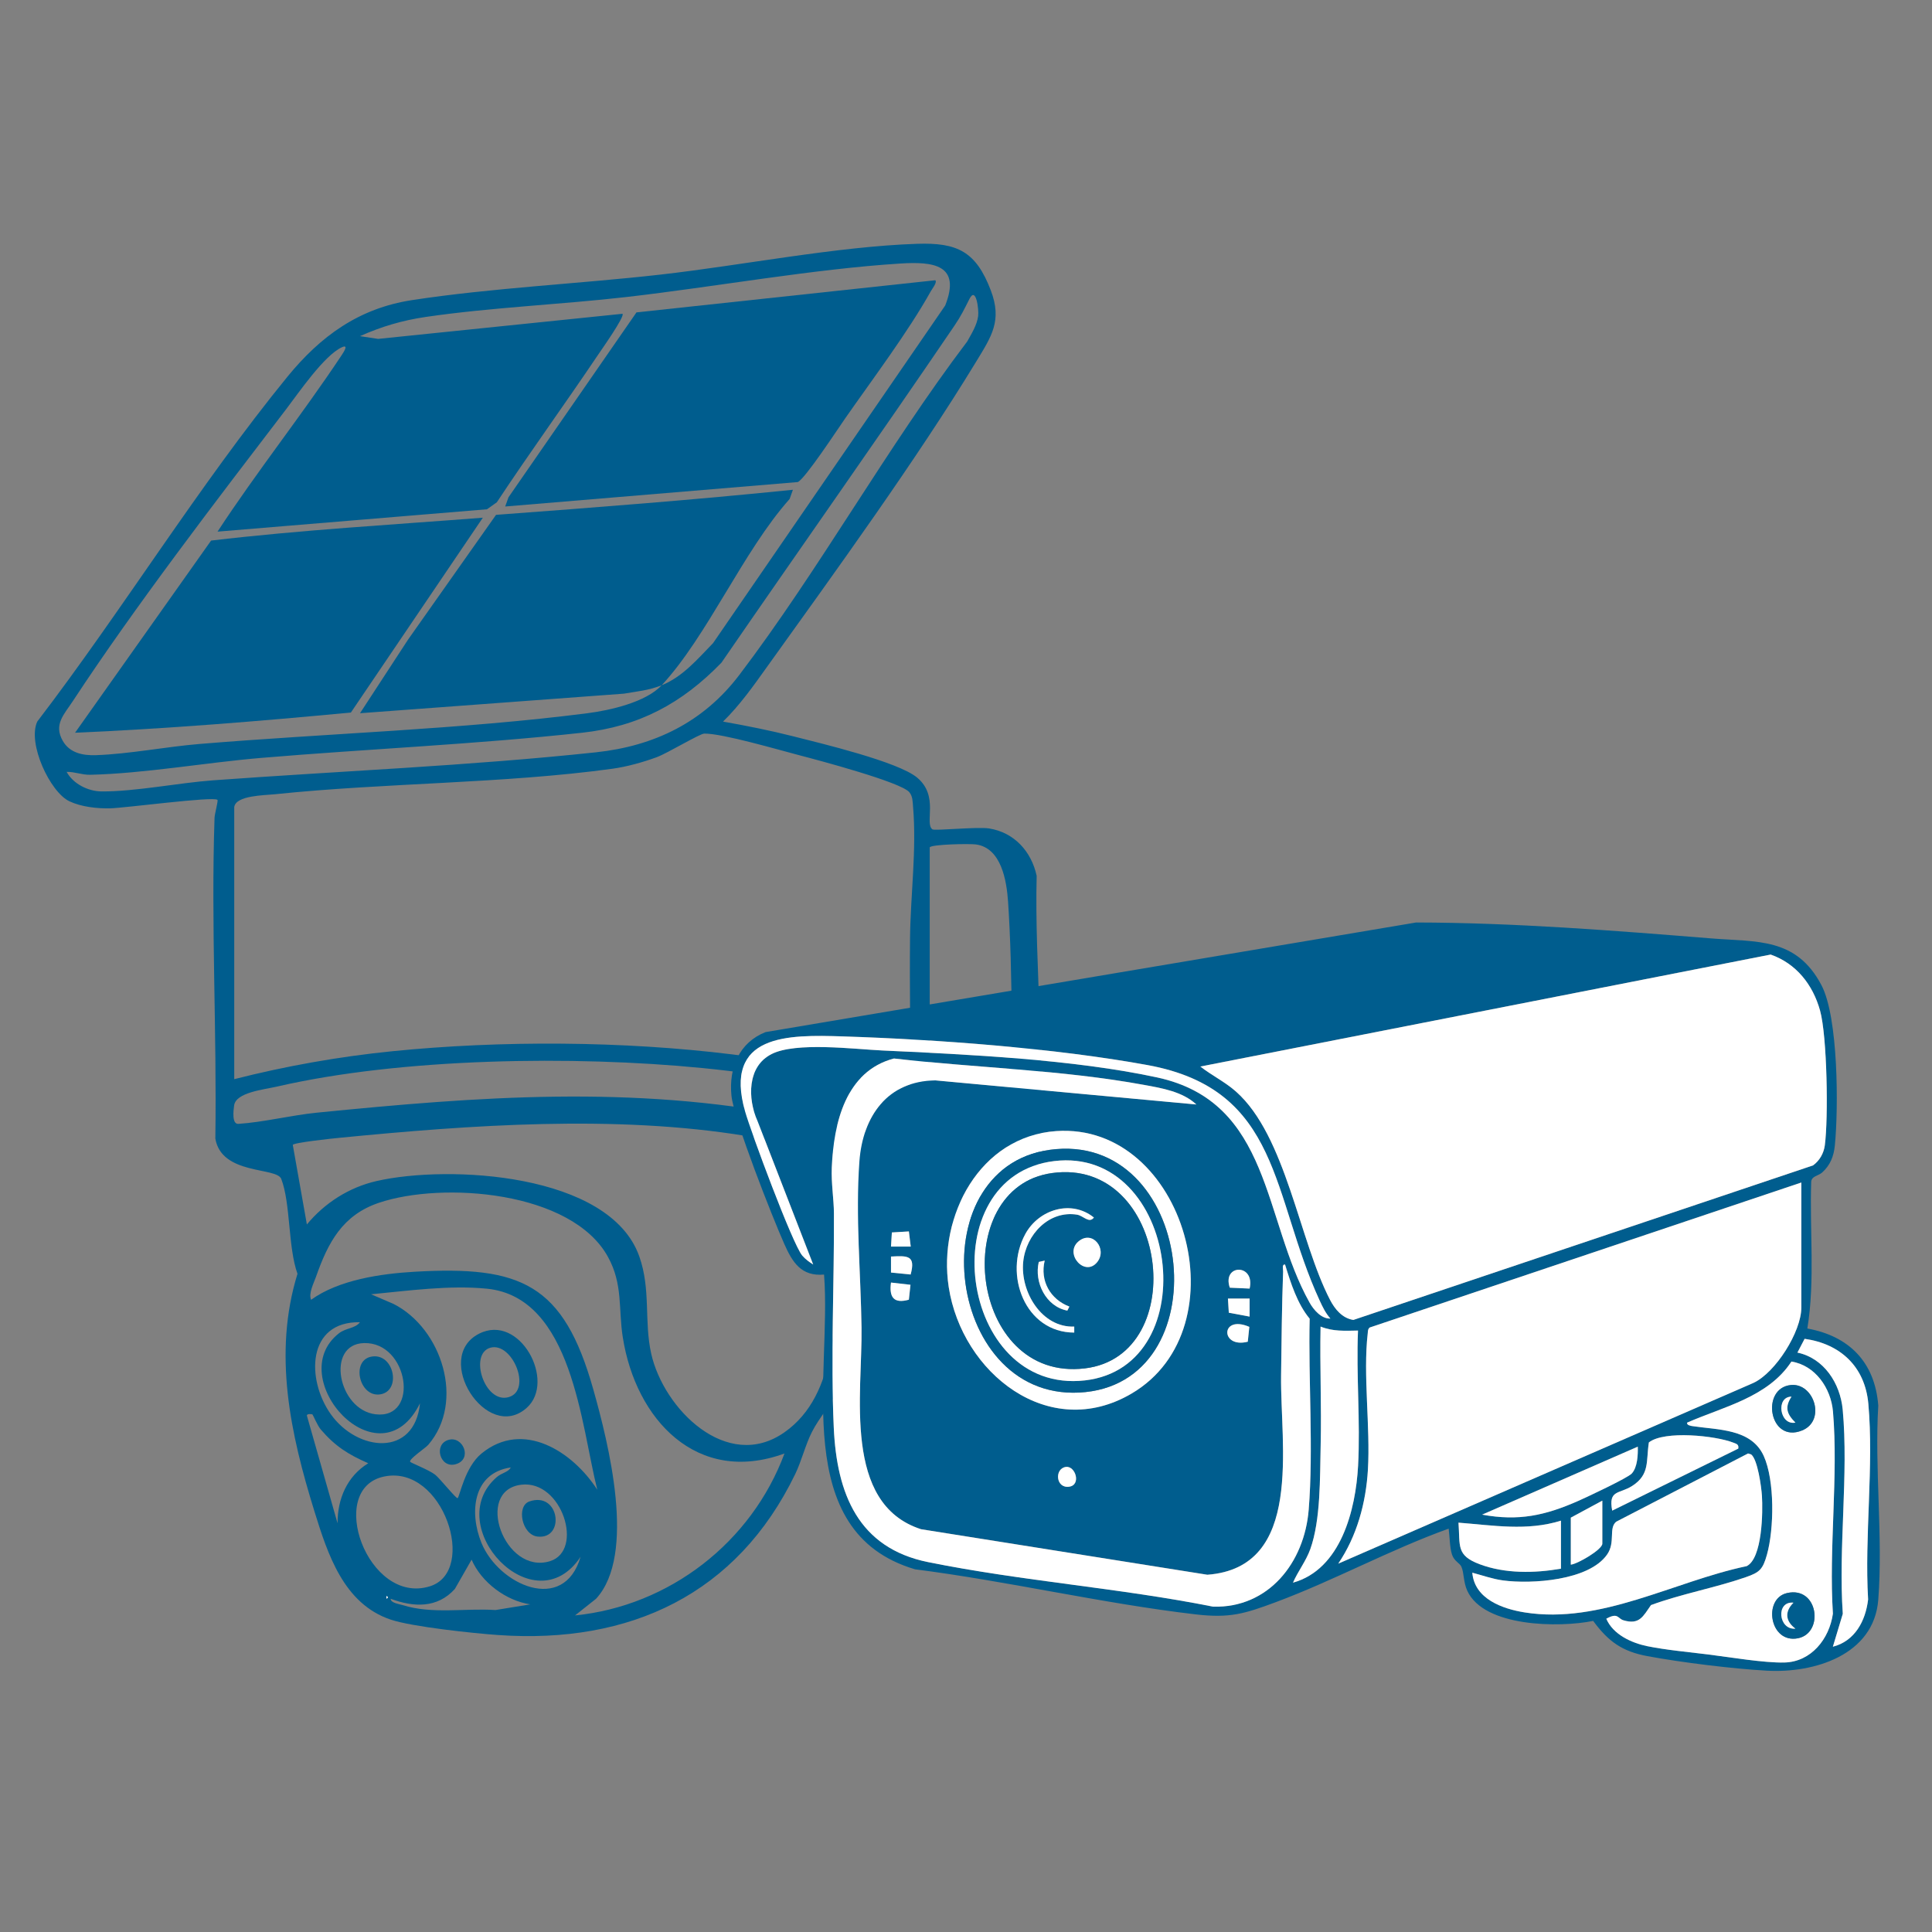 <svg xmlns="http://www.w3.org/2000/svg" fill="none" viewBox="0 0 111 111" height="111" width="111">
<rect x="0" y="0" width="111" height="111" fill="#808080" stroke="none"/>
<path fill="#005D8E" d="M41.541 41.458C42.897 41.699 44.251 41.967 45.587 42.307C47.181 42.712 51.591 43.761 52.689 44.673C53.97 45.735 53.096 47.306 53.571 47.649C53.703 47.743 56.151 47.491 56.826 47.597C58.272 47.825 59.26 48.922 59.56 50.32C59.427 55.515 60.124 61.441 59.679 66.583C59.55 68.066 58.739 69.47 57.301 69.982C54.734 70.437 52.018 70.332 49.473 70.819C48.987 73.642 49.234 77.118 48.148 79.765C47.753 80.727 47.08 81.42 46.646 82.276C46.272 83.015 46.055 83.93 45.689 84.689C42.346 91.596 36.201 94.469 28.624 93.938C27.202 93.839 23.688 93.468 22.449 93.053C19.742 92.146 18.828 89.288 18.068 86.841C16.687 82.388 15.675 77.768 17.092 73.184C16.544 71.669 16.7 69.121 16.157 67.728C15.889 67.044 12.726 67.521 12.372 65.414C12.464 59.285 12.12 53.114 12.326 46.988C12.334 46.752 12.547 46.005 12.493 45.954C12.266 45.742 7.15 46.426 6.322 46.442C5.574 46.457 4.67 46.359 3.987 46.036C2.878 45.512 1.563 42.706 2.141 41.456C7.029 35.067 11.447 27.851 16.512 21.646C18.411 19.32 20.61 17.713 23.665 17.244C28.261 16.539 33.265 16.306 37.927 15.779C42.622 15.248 48.057 14.163 52.686 14.008C55.001 13.929 56.074 14.446 56.925 16.684C57.586 18.42 56.975 19.315 56.085 20.777C52.644 26.43 47.975 32.865 44.079 38.299C43.279 39.416 42.526 40.492 41.541 41.458ZM38.01 39.372C39.218 38.892 40.089 37.853 40.966 36.952L54.305 17.553C55.234 15.204 53.623 15.021 51.734 15.14C46.709 15.457 41.083 16.48 36.004 17.063C32.227 17.497 28.197 17.662 24.471 18.208C23.12 18.406 21.922 18.759 20.682 19.313L21.723 19.471L35.764 18.028C35.92 18.165 34.534 20.126 34.357 20.39C32.447 23.23 30.431 26.002 28.544 28.859L27.98 29.259L12.498 30.544C14.756 27.093 17.341 23.852 19.622 20.417C19.753 20.218 20.052 19.765 19.641 19.953C18.623 20.42 17.164 22.561 16.448 23.5C12.444 28.736 7.773 34.818 4.184 40.283C3.68 41.05 3.068 41.626 3.608 42.568C4.009 43.266 4.763 43.413 5.513 43.387C7.412 43.322 9.539 42.903 11.457 42.744C18.753 42.139 26.553 41.903 33.76 40.976C35.062 40.809 37.115 40.341 38.013 39.372C37.281 39.663 36.619 39.721 35.846 39.853L20.684 40.977L23.44 36.754L28.499 29.58C34.189 29.157 39.886 28.719 45.555 28.139L45.366 28.669C42.694 31.668 40.651 36.528 38.015 39.372H38.01ZM3.829 44.349C4.207 45.038 5.061 45.465 5.836 45.47C7.779 45.483 10.253 44.977 12.257 44.831C19.556 44.298 26.966 43.999 34.238 43.223C37.605 42.863 40.423 41.483 42.474 38.781C47.072 32.727 50.953 25.713 55.57 19.619C55.819 19.17 56.13 18.68 56.198 18.162C56.248 17.787 56.077 16.417 55.697 17.177C55.399 17.768 55.213 18.158 54.831 18.719C50.421 25.204 45.893 31.614 41.448 38.075C39.175 40.417 36.711 41.742 33.437 42.099C27.331 42.764 21.119 43.029 14.986 43.546C11.858 43.809 8.268 44.444 5.187 44.513C4.7 44.524 4.303 44.338 3.831 44.347L3.829 44.349ZM13.458 46.354V62.002C16.422 61.247 19.476 60.705 22.526 60.398C28.794 59.767 35.824 59.807 42.079 60.58C45.533 61.007 49.004 61.666 52.291 62.803C52.325 59.835 52.252 56.86 52.285 53.889C52.312 51.424 52.67 48.831 52.458 46.346C52.432 46.052 52.444 45.759 52.244 45.515C51.774 44.939 46.98 43.666 45.941 43.396C44.725 43.08 41.519 42.137 40.465 42.147C40.208 42.148 38.336 43.282 37.729 43.504C36.942 43.793 36.013 44.053 35.183 44.167C28.948 45.024 22.112 44.972 15.787 45.633C15.171 45.697 13.575 45.698 13.46 46.354H13.458ZM53.416 48.681V66.737C53.416 66.784 53.02 67.449 52.937 67.544C52.225 68.349 50.714 68.13 49.745 68.445L49.563 69.385C51.711 69.234 53.904 69.201 56.021 68.863C57.313 68.316 57.812 66.92 57.915 65.621C58.214 61.838 58.175 55.613 57.917 51.806C57.835 50.596 57.528 48.715 56.071 48.516C55.706 48.466 53.529 48.506 53.416 48.683V48.681ZM52.45 63.937C48.604 62.514 44.426 61.762 40.336 61.361C32.997 60.638 23.074 60.774 15.895 62.432C15.158 62.602 13.546 62.76 13.45 63.517C13.413 63.801 13.31 64.596 13.699 64.57C15.1 64.48 16.753 64.072 18.195 63.928C27.541 62.996 36.304 62.336 45.586 64.137C47.816 64.569 50.187 65.034 52.293 65.852L52.452 63.936L52.45 63.937ZM49.083 66.496C47.001 66.136 44.939 65.603 42.853 65.263C35.361 64.035 27.038 64.631 19.476 65.374C19.125 65.407 16.843 65.648 16.822 65.781L17.631 70.349C18.656 69.112 20.049 68.218 21.635 67.855C25.755 66.911 35.04 67.385 36.731 72.189C37.403 74.098 36.997 75.9 37.413 77.768C38.118 80.941 41.766 84.599 45.061 82.297C48.203 80.101 47.906 75.457 48.301 72.056C48.516 70.201 48.823 68.347 49.083 66.5V66.496ZM45.07 83.508C40.036 85.351 36.52 81.545 35.781 76.83C35.523 75.19 35.797 73.794 34.934 72.22C32.849 68.414 25.419 67.873 21.768 69.105C19.676 69.812 18.849 71.381 18.155 73.356C18.022 73.735 17.717 74.307 17.872 74.678C19.458 73.532 21.874 73.179 23.805 73.067C29.936 72.71 32.375 73.759 34.083 79.813C34.955 82.904 36.582 89.314 34.245 91.855L33.038 92.812C38.463 92.266 43.178 88.607 45.072 83.506L45.07 83.508ZM34.317 85.593C33.382 81.91 32.891 74.535 27.978 74.04C25.84 73.825 23.451 74.157 21.321 74.361L22.61 74.915C25.39 76.324 26.735 80.541 24.6 83.016C24.452 83.188 23.463 83.847 23.567 83.987C23.615 84.051 24.64 84.448 24.997 84.724C25.267 84.933 26.219 86.131 26.293 86.073C26.41 85.984 26.703 84.297 27.663 83.51C30.062 81.547 32.91 83.409 34.317 85.591V85.593ZM20.679 75.966C17.631 75.911 17.59 79.256 19.005 81.251C20.525 83.394 23.813 83.749 24.131 80.623C21.806 85.338 16.208 79.166 19.471 76.604C19.871 76.29 20.414 76.329 20.677 75.968L20.679 75.966ZM20.917 77.164C18.703 77.221 19.415 80.997 21.577 81.256C24.129 81.561 23.479 77.099 20.917 77.164ZM17.948 81.262C17.93 81.246 17.611 81.204 17.633 81.338L19.394 87.519C19.387 86.112 19.946 84.811 21.157 84.069C20.004 83.561 19.264 83.097 18.438 82.139C18.234 81.903 17.986 81.294 17.95 81.262H17.948ZM29.344 84.311C27.157 84.629 26.955 86.91 27.66 88.642C28.645 91.055 32.396 92.756 33.355 89.445C30.688 93.453 25.317 87.67 28.539 84.867C28.826 84.617 29.21 84.583 29.344 84.311ZM22.08 84.829C18.697 85.518 21.133 92.253 24.7 91.138C27.467 90.274 25.464 84.138 22.08 84.829ZM29.949 85.302C27.23 85.633 28.982 90.505 31.601 89.694C33.57 89.084 32.293 85.018 29.949 85.302ZM30.467 92.176C29.067 91.967 27.662 90.913 27.095 89.608L26.133 91.291C25.12 92.412 23.763 92.345 22.444 91.855C22.444 92.097 22.929 92.155 23.124 92.216C24.826 92.754 26.7 92.387 28.468 92.502L30.467 92.176ZM22.203 91.693V91.853C22.308 91.8 22.308 91.746 22.203 91.693Z"></path>
<path fill="white" d="M22.203 91.693C22.308 91.746 22.308 91.8 22.203 91.853V91.693Z"></path>
<path fill="#005D8E" d="M53.736 16.102C53.86 16.221 53.55 16.602 53.481 16.727C52.199 19.034 50.12 21.799 48.574 24.015C48.14 24.637 46.255 27.514 45.835 27.696L29.025 29.1L29.215 28.57L36.567 17.948L53.735 16.102H53.736Z"></path>
<path fill="#005D8E" d="M27.74 29.744L20.16 40.937C14.891 41.438 9.602 41.869 4.312 42.098L12.128 31.058C17.294 30.447 22.54 30.148 27.742 29.744H27.74Z"></path>
<path fill="#005D8E" d="M30.258 80.889C27.969 82.925 24.83 78.003 27.52 76.628C29.866 75.428 31.969 79.37 30.258 80.889ZM28.174 77.431C26.923 77.781 27.842 80.674 29.228 80.269C30.592 79.871 29.427 77.081 28.174 77.431Z"></path>
<path fill="#005D8E" d="M25.767 82.726C26.61 82.48 27.169 83.849 26.179 84.125C25.272 84.379 24.89 82.981 25.767 82.726Z"></path>
<path fill="#005D8E" d="M30.415 86.263C32.157 85.664 32.486 88.449 30.892 88.282C29.975 88.186 29.655 86.525 30.415 86.263Z"></path>
<path fill="#005D8E" d="M21.421 77.931C22.663 77.799 23.057 79.926 21.844 80.111C20.613 80.299 20.128 78.067 21.421 77.931Z"></path>
<g clip-path="url(#clip0_986_2662)">
<path fill="#005D8E" d="M103.837 76.328C106.225 76.76 107.721 78.249 107.913 80.754C107.695 84.379 108.191 88.325 107.913 91.911C107.666 95.103 104.214 96.138 101.514 95.986C99.525 95.875 96.602 95.514 94.641 95.149C93.196 94.879 92.406 94.312 91.533 93.126C89.61 93.521 85.262 93.495 84.3 91.394C84.073 90.901 84.118 90.364 83.963 90.013C83.868 89.798 83.541 89.699 83.418 89.302C83.288 88.883 83.292 88.274 83.23 87.826C79.862 89.036 76.643 90.804 73.297 92.05C71.503 92.718 70.654 92.98 68.7 92.752C63.36 92.13 57.924 90.845 52.572 90.162C45.321 88.018 47.794 78.968 47.345 73.228C46.038 73.344 45.532 72.531 45.059 71.468C44.391 69.968 42.154 64.305 42.023 62.939C41.87 61.342 42.464 59.901 43.982 59.298L81.363 53C87.026 53.013 92.699 53.462 98.344 53.917C100.945 54.126 103.2 53.854 104.647 56.599C105.623 58.45 105.631 63.659 105.418 65.814C105.357 66.436 105.147 66.957 104.684 67.368C104.466 67.56 104.1 67.561 104.06 67.884C103.963 70.694 104.289 73.556 103.838 76.329L103.837 76.328ZM68.966 61.276C69.626 61.794 70.366 62.145 71.005 62.709C73.892 65.259 74.637 71.262 76.418 74.685C76.702 75.232 77.119 75.733 77.755 75.835L104.166 66.956C104.539 66.686 104.781 66.268 104.842 65.804C105.05 64.255 104.974 59.514 104.568 58.056C104.162 56.599 103.199 55.357 101.731 54.843L68.966 61.276ZM76.437 75.756C76.155 75.438 75.995 75.101 75.818 74.718C73.038 68.688 73.629 62.6 65.933 61.192C60.619 60.219 53.846 59.718 48.423 59.544C45.289 59.444 41.537 59.385 42.811 63.863C43.146 65.043 45.535 71.479 46.095 72.139C46.275 72.351 46.491 72.503 46.722 72.652L43.523 64.406C42.946 63.121 42.933 61.279 44.323 60.565C45.712 59.85 49.086 60.279 50.684 60.354C55.62 60.583 61.681 60.866 66.479 61.903C73.061 63.325 72.555 70.054 75.243 74.845C75.476 75.261 75.924 75.779 76.437 75.757V75.756ZM68.739 63.457C67.939 62.71 66.753 62.516 65.721 62.327C60.992 61.461 56.131 61.356 51.36 60.813C48.586 61.544 47.899 64.507 47.791 67.074C47.752 67.989 47.908 68.875 47.913 69.718C47.933 73.76 47.721 78.018 47.904 82.026C48.077 85.828 49.316 88.935 53.32 89.746C58.718 90.84 64.294 91.229 69.703 92.307C72.883 92.392 74.946 89.779 75.191 86.732C75.47 83.25 75.161 79.273 75.245 75.76C74.533 74.904 74.159 73.717 73.833 72.653C73.636 72.625 73.726 72.914 73.721 73.053C73.647 75.024 73.629 77.066 73.603 79.027C73.549 83.03 74.921 90.056 69.368 90.473L52.916 87.857C48.387 86.391 49.555 80.031 49.499 76.268C49.454 73.148 49.15 69.855 49.377 66.728C49.566 64.114 51.004 62.102 53.74 62.069L68.74 63.455L68.739 63.457ZM60.679 64.985C56.302 65.288 53.877 69.849 54.506 73.944C55.266 78.886 60.26 82.854 65.006 80.069C71.434 76.298 68.082 64.472 60.679 64.985ZM103.494 67.94L78.698 76.27C78.585 76.36 78.597 76.485 78.582 76.612C78.306 78.982 78.739 81.972 78.594 84.439C78.481 86.35 77.961 88.252 76.889 89.836L100.74 79.454C102.018 78.861 103.495 76.507 103.495 75.124V67.94H103.494ZM52.325 71.62L52.218 70.75L51.241 70.808L51.191 71.62H52.325ZM52.32 73.225C52.62 72.119 52.148 72.141 51.19 72.193V73.112L52.32 73.225ZM71.796 74.034C72.126 72.579 70.195 72.617 70.657 73.982L71.796 74.034ZM52.311 73.816L51.191 73.688C51.077 74.538 51.355 74.912 52.218 74.673L52.311 73.817V73.816ZM71.796 74.608H70.55L70.6 75.421L71.796 75.643V74.608ZM71.779 76.233C70.104 75.51 70.108 77.492 71.69 77.086L71.779 76.233ZM78.022 76.446C77.269 76.459 76.582 76.507 75.872 76.217C75.825 78.494 75.93 80.782 75.876 83.06C75.832 84.878 75.884 87.323 75.28 89.007C75.034 89.692 74.575 90.269 74.287 90.93C77.035 90.166 77.889 86.768 78.027 84.211C78.165 81.653 77.915 79 78.022 76.447V76.446ZM105.306 94.608C106.565 94.287 107.185 93.131 107.329 91.893C107.114 88.272 107.664 84.213 107.341 80.644C107.148 78.511 105.727 77.205 103.681 76.919L103.267 77.709C104.783 78.029 105.728 79.465 105.869 80.988C106.214 84.708 105.612 88.941 105.875 92.715L105.305 94.607L105.306 94.608ZM92.287 93.001C92.673 93.901 93.719 94.388 94.638 94.577C95.699 94.795 97.034 94.917 98.131 95.053C99.364 95.206 101.359 95.544 102.52 95.516C104.057 95.478 105.098 94.168 105.307 92.712C105.066 88.959 105.625 84.802 105.31 81.098C105.196 79.76 104.296 78.446 102.924 78.225C101.582 80.277 99.033 80.812 96.93 81.735C96.898 81.883 97.141 81.92 97.239 81.935C98.693 82.157 100.614 82.072 101.33 83.645C101.974 85.056 101.931 87.841 101.516 89.323C101.277 90.175 101.092 90.338 100.298 90.615C98.549 91.222 96.609 91.572 94.856 92.216C94.405 92.852 94.2 93.369 93.272 93.09C92.932 92.988 92.977 92.623 92.287 92.999V93.001ZM99.871 83.227C99.914 82.98 99.762 82.954 99.586 82.885C98.57 82.484 95.625 82.174 94.734 82.872C94.566 83.948 94.8 84.714 93.775 85.372C93.028 85.85 92.397 85.578 92.627 86.791L99.872 83.227H99.871ZM94.097 83.114L85.154 87.02C87.253 87.403 88.77 87.071 90.664 86.237C91.155 86.021 93.516 84.913 93.75 84.657C94.082 84.295 94.109 83.579 94.097 83.113V83.114ZM84.589 90.356C84.714 91.874 86.336 92.439 87.602 92.641C91.972 93.334 96.162 90.861 100.35 89.981C101.254 89.538 101.288 86.847 101.228 85.932C101.195 85.429 100.985 83.853 100.61 83.563L100.432 83.507L92.855 87.429C92.405 87.805 92.829 88.602 92.333 89.313C91.288 90.816 87.986 91.021 86.355 90.802C85.752 90.722 85.171 90.511 84.588 90.357L84.589 90.356ZM61.238 84.28C60.572 84.374 60.651 85.527 61.43 85.416C62.135 85.316 61.79 84.203 61.238 84.28ZM90.248 89.895C90.636 89.858 92.059 89.027 92.059 88.689V86.217L90.248 87.194V89.895ZM89.683 87.367C87.727 87.978 85.787 87.634 83.795 87.482C83.896 88.822 83.648 89.358 85.01 89.87C86.478 90.422 88.166 90.39 89.683 90.126V87.367Z"></path>
<path fill="white" d="M68.965 61.276L101.731 54.843C103.198 55.357 104.154 56.568 104.567 58.056C104.981 59.545 105.049 64.255 104.842 65.804C104.779 66.267 104.538 66.687 104.165 66.956L77.754 75.835C77.119 75.733 76.702 75.232 76.417 74.685C74.637 71.262 73.891 65.258 71.005 62.709C70.366 62.145 69.626 61.794 68.965 61.276Z"></path>
<path fill="white" d="M103.492 67.94V75.124C103.492 76.508 102.016 78.861 100.737 79.454L76.887 89.836C77.959 88.252 78.478 86.351 78.591 84.439C78.736 81.971 78.304 78.981 78.58 76.612C78.594 76.485 78.582 76.36 78.695 76.27L103.491 67.94H103.492Z"></path>
<path fill="white" d="M68.739 63.457L53.739 62.072C51.003 62.104 49.566 64.115 49.376 66.73C49.149 69.857 49.452 73.15 49.498 76.27C49.554 80.033 48.385 86.393 52.915 87.859L69.367 90.475C74.92 90.059 73.549 83.033 73.602 79.029C73.628 77.069 73.646 75.026 73.719 73.056C73.725 72.916 73.635 72.628 73.832 72.655C74.158 73.718 74.532 74.907 75.244 75.763C75.161 79.275 75.469 83.252 75.189 86.734C74.945 89.782 72.882 92.394 69.702 92.309C64.294 91.23 58.718 90.842 53.319 89.748C49.315 88.937 48.076 85.83 47.903 82.028C47.72 78.019 47.932 73.762 47.912 69.72C47.907 68.877 47.751 67.991 47.789 67.076C47.897 64.51 48.585 61.546 51.359 60.815C56.13 61.358 60.991 61.462 65.72 62.33C66.752 62.518 67.938 62.714 68.738 63.459L68.739 63.457Z"></path>
<path fill="white" d="M92.287 93.001C92.976 92.624 92.932 92.989 93.272 93.091C94.2 93.37 94.405 92.853 94.856 92.217C96.609 91.573 98.549 91.223 100.298 90.616C101.091 90.34 101.277 90.176 101.516 89.324C101.931 87.842 101.973 85.058 101.331 83.646C100.614 82.073 98.693 82.158 97.24 81.936C97.141 81.921 96.898 81.884 96.93 81.736C99.033 80.813 101.582 80.278 102.924 78.226C104.297 78.446 105.197 79.759 105.311 81.099C105.626 84.803 105.066 88.96 105.307 92.713C105.099 94.169 104.057 95.479 102.52 95.517C101.359 95.546 99.364 95.207 98.131 95.054C97.034 94.918 95.699 94.795 94.639 94.578C93.72 94.388 92.674 93.903 92.287 93.002V93.001ZM102.899 79.574C101.136 79.742 101.639 82.96 103.54 82.182C104.925 81.616 104.223 79.449 102.899 79.574ZM102.669 91.528C101.274 91.85 101.666 94.441 103.297 94.124C104.812 93.829 104.472 91.113 102.669 91.528Z"></path>
<path fill="white" d="M84.588 90.356C85.171 90.51 85.753 90.72 86.356 90.801C87.987 91.019 91.289 90.815 92.334 89.312C92.829 88.6 92.405 87.804 92.855 87.428L100.432 83.506L100.61 83.562C100.984 83.852 101.196 85.428 101.229 85.931C101.289 86.846 101.255 89.537 100.35 89.98C96.162 90.86 91.972 93.334 87.602 92.639C86.337 92.438 84.715 91.874 84.589 90.355L84.588 90.356Z"></path>
<path fill="white" d="M60.679 64.985C68.082 64.472 71.433 76.299 65.006 80.069C60.26 82.854 55.266 78.886 54.507 73.944C53.878 69.849 56.304 65.287 60.679 64.985ZM60.677 66.021C52.75 66.69 54.177 80.401 62.001 80.008C70.146 79.598 68.732 65.343 60.677 66.021Z"></path>
<path fill="white" d="M76.437 75.756C75.923 75.778 75.476 75.261 75.242 74.843C72.555 70.053 73.061 63.323 66.479 61.901C61.68 60.865 55.62 60.582 50.683 60.353C49.085 60.279 45.717 59.846 44.322 60.563C42.927 61.28 42.945 63.12 43.522 64.405L46.72 72.652C46.49 72.502 46.275 72.35 46.093 72.138C45.534 71.48 43.145 65.044 42.809 63.863C41.537 59.386 45.289 59.445 48.422 59.545C53.844 59.719 60.618 60.22 65.932 61.193C73.628 62.601 73.038 68.689 75.818 74.719C75.995 75.102 76.154 75.439 76.437 75.757V75.756Z"></path>
<path fill="white" d="M78.022 76.446C77.913 79 78.164 81.669 78.027 84.21C77.89 86.75 77.035 90.165 74.287 90.929C74.574 90.269 75.034 89.692 75.28 89.006C75.884 87.322 75.833 84.877 75.876 83.059C75.93 80.781 75.825 78.493 75.871 76.216C76.582 76.505 77.269 76.458 78.022 76.445V76.446Z"></path>
<path fill="white" d="M105.305 94.608L105.875 92.717C105.612 88.942 106.214 84.709 105.87 80.99C105.728 79.466 104.783 78.029 103.268 77.711L103.681 76.92C105.728 77.206 107.148 78.511 107.342 80.645C107.665 84.214 107.115 88.273 107.329 91.894C107.185 93.132 106.564 94.288 105.306 94.609L105.305 94.608Z"></path>
<path fill="white" d="M89.682 87.367V90.126C88.166 90.389 86.477 90.421 85.01 89.87C83.648 89.358 83.896 88.822 83.795 87.482C85.786 87.634 87.726 87.978 89.682 87.367Z"></path>
<path fill="white" d="M94.097 83.115C94.109 83.581 94.083 84.296 93.75 84.659C93.517 84.914 91.155 86.022 90.664 86.238C88.77 87.072 87.253 87.405 85.154 87.022L94.097 83.116V83.115Z"></path>
<path fill="white" d="M99.871 83.227L92.626 86.791C92.396 85.578 93.027 85.85 93.774 85.372C94.801 84.713 94.565 83.948 94.733 82.872C95.625 82.173 98.569 82.483 99.585 82.885C99.761 82.954 99.912 82.98 99.87 83.227H99.871Z"></path>
<path fill="white" d="M90.248 89.895V87.194L92.059 86.217V88.689C92.059 89.027 90.636 89.858 90.248 89.895Z"></path>
<path fill="white" d="M71.795 74.608L71.794 75.643L70.599 75.42L70.549 74.608H71.795Z"></path>
<path fill="white" d="M71.778 76.233L71.689 77.086C70.106 77.492 70.103 75.51 71.778 76.233Z"></path>
<path fill="white" d="M71.795 74.033L70.656 73.982C70.194 72.617 72.125 72.579 71.795 74.033Z"></path>
<path fill="white" d="M52.319 73.225L51.191 73.112V72.193C52.147 72.141 52.62 72.119 52.319 73.225Z"></path>
<path fill="white" d="M52.31 73.816L52.217 74.672C51.354 74.912 51.076 74.539 51.191 73.687L52.31 73.815V73.816Z"></path>
<path fill="white" d="M52.325 71.62H51.191L51.241 70.808L52.218 70.75L52.325 71.62Z"></path>
<path fill="white" d="M61.236 84.28C61.787 84.202 62.133 85.315 61.429 85.416C60.651 85.528 60.572 84.374 61.236 84.28Z"></path>
<path fill="#005D8E" d="M102.897 79.574C104.221 79.449 104.924 81.615 103.539 82.183C101.637 82.96 101.134 79.742 102.897 79.574ZM102.927 80.242C102.009 80.244 102.24 81.91 103.153 81.734C102.663 81.247 102.519 80.865 102.927 80.242Z"></path>
<path fill="#005D8E" d="M102.669 91.528C104.472 91.112 104.811 93.828 103.297 94.124C101.666 94.441 101.274 91.85 102.669 91.528ZM103.041 92.08C102.016 91.972 102.167 93.657 103.154 93.572C102.582 93.148 102.518 92.601 103.041 92.08Z"></path>
<path fill="#005D8E" d="M60.677 66.021C68.733 65.343 70.145 79.6 62.001 80.008C54.176 80.401 52.748 66.689 60.677 66.021ZM60.563 66.708C53.48 67.566 55.053 80.135 62.331 79.308C69.346 78.511 67.724 65.842 60.563 66.708Z"></path>
<path fill="white" d="M102.928 80.242C102.52 80.865 102.664 81.246 103.154 81.734C102.241 81.91 102.01 80.244 102.928 80.242Z"></path>
<path fill="white" d="M103.041 92.08C102.518 92.601 102.582 93.148 103.154 93.572C102.167 93.659 102.016 91.972 103.041 92.08Z"></path>
<path fill="white" d="M60.563 66.708C67.723 65.841 69.344 78.511 62.331 79.309C55.052 80.136 53.479 67.567 60.563 66.708ZM60.446 67.396C54.492 68.222 55.632 79.421 62.33 78.618C68.477 77.881 67.108 66.472 60.446 67.396Z"></path>
<path fill="#005D8E" d="M60.446 67.396C67.108 66.472 68.477 77.882 62.33 78.618C55.632 79.421 54.492 68.221 60.446 67.396ZM61.72 76.217C59.855 76.288 58.613 74.224 58.788 72.493C58.947 70.93 60.267 69.527 61.882 69.787C62.238 69.844 62.578 70.315 62.849 69.951C61.549 68.902 59.681 69.487 58.911 70.894C57.632 73.226 58.905 76.561 61.719 76.561V76.217H61.72ZM63.044 72.506C63.641 71.753 62.733 70.652 61.949 71.335C61.165 72.019 62.337 73.396 63.044 72.506ZM60.021 72.425L59.68 72.501C59.404 73.673 60.09 75.067 61.321 75.298L61.438 75.067C60.337 74.648 59.739 73.587 60.02 72.424L60.021 72.425Z"></path>
<path fill="white" d="M61.719 76.217V76.561C58.904 76.561 57.631 73.227 58.91 70.894C59.68 69.487 61.548 68.902 62.848 69.951C62.577 70.315 62.237 69.844 61.881 69.787C60.266 69.527 58.946 70.93 58.787 72.493C58.612 74.224 59.854 76.288 61.719 76.217Z"></path>
<path fill="white" d="M63.043 72.506C62.336 73.396 61.135 72.047 61.948 71.336C62.762 70.625 63.639 71.753 63.043 72.506Z"></path>
<path fill="white" d="M60.022 72.425C59.741 73.588 60.338 74.649 61.44 75.068L61.323 75.299C60.093 75.068 59.405 73.674 59.682 72.502L60.023 72.426L60.022 72.425Z"></path>
</g>
<defs>
<clipPath id="clip0_986_2662">
<rect transform="translate(42 53)" fill="white" height="43" width="66"></rect>
</clipPath>
</defs>
</svg>
